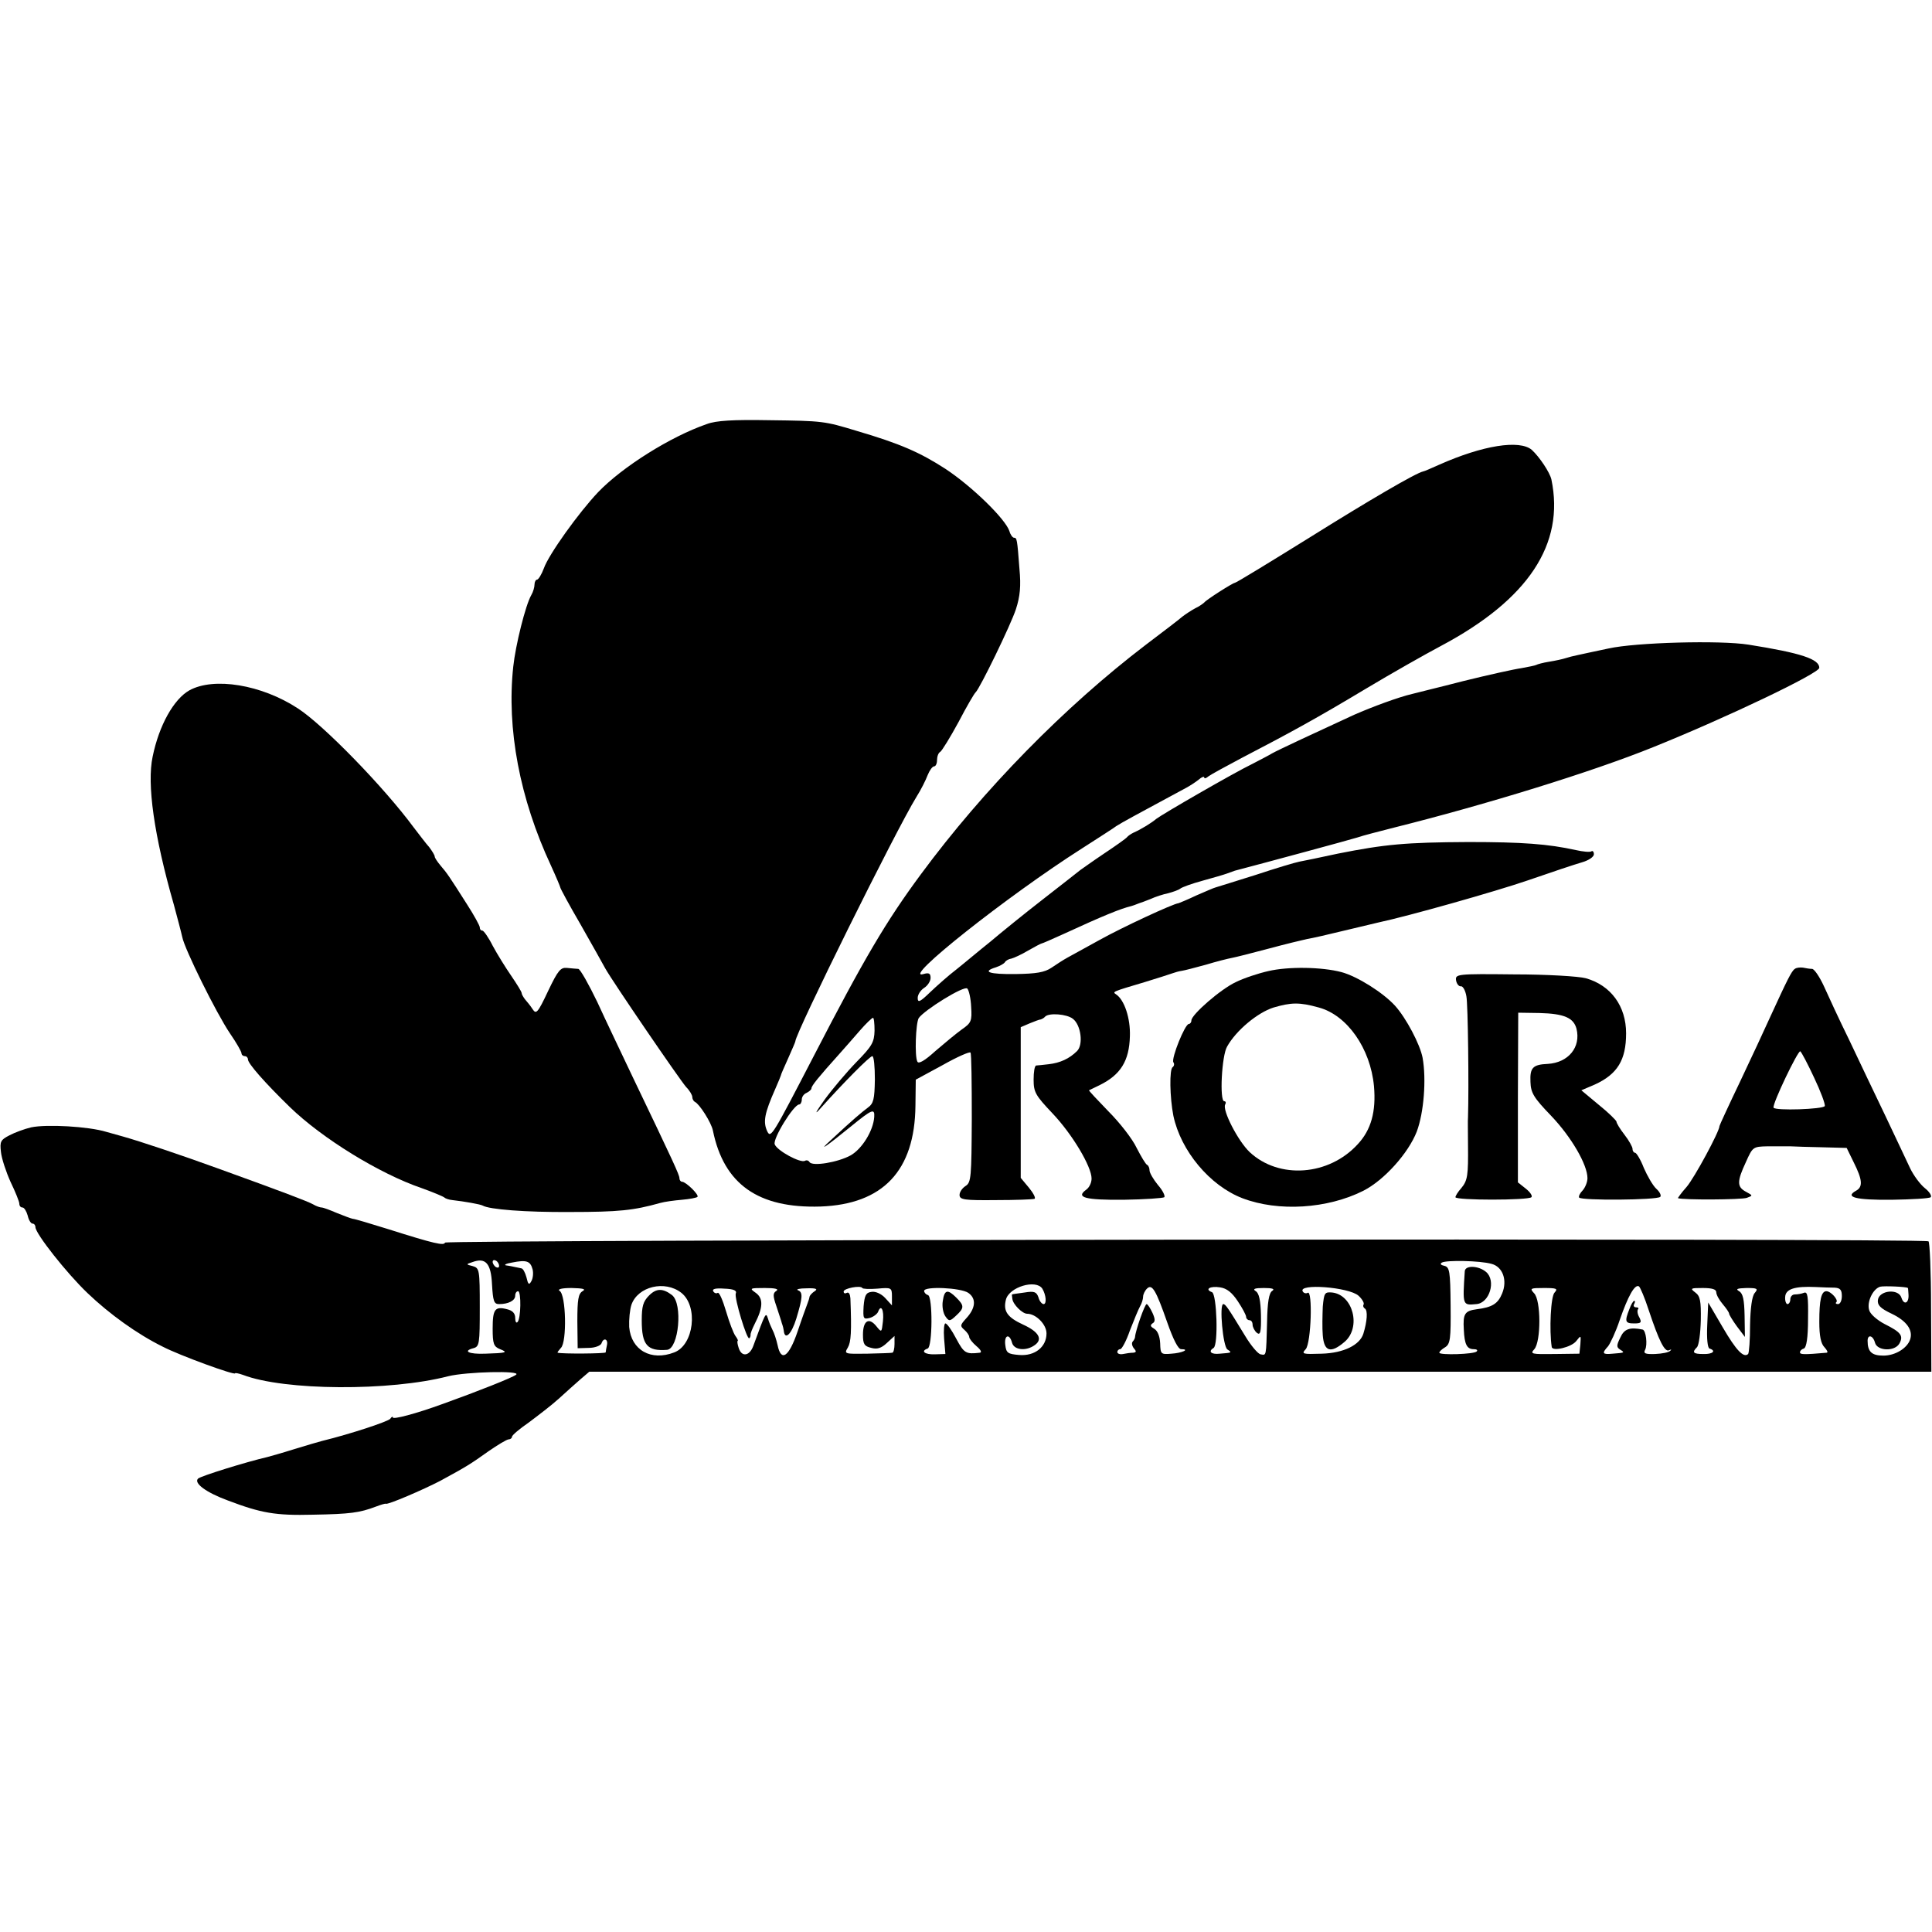 <?xml version="1.0" standalone="no"?>
<!DOCTYPE svg PUBLIC "-//W3C//DTD SVG 20010904//EN"
 "http://www.w3.org/TR/2001/REC-SVG-20010904/DTD/svg10.dtd">
<svg version="1.0" xmlns="http://www.w3.org/2000/svg"
 width="600pt" height="600pt" viewBox="0 0 600 600"
 preserveAspectRatio="xMidYMid meet">
<g transform="translate(0,600) scale(0.1,-0.1)"
fill="#000000" stroke="none">
<path d="M2195 4683 c-113 -39 -262 -133 -337 -211 -60 -63 -154 -194 -169
-237 -7 -19 -17 -35 -21 -35 -4 0 -8 -7 -8 -15 0 -8 -4 -23 -10 -33 -18 -31
-49 -156 -56 -222 -21 -193 20 -410 117 -618 16 -35 29 -66 29 -68 0 -3 28
-55 63 -115 34 -60 69 -122 77 -137 23 -41 230 -344 251 -368 11 -11 19 -25
19 -31 0 -6 4 -13 8 -15 14 -6 51 -64 56 -89 34 -167 141 -242 334 -236 194 7
293 111 295 313 l1 81 83 45 c46 26 85 43 87 39 3 -4 4 -96 4 -205 -1 -182 -2
-198 -19 -209 -11 -7 -19 -19 -19 -28 0 -15 15 -17 113 -16 61 0 115 2 120 4
4 3 -4 18 -18 35 l-25 30 0 234 0 234 28 12 c15 6 30 12 34 12 3 1 10 4 14 9
12 12 67 8 86 -7 25 -19 33 -80 13 -100 -24 -24 -53 -37 -88 -41 -18 -2 -35
-4 -39 -4 -5 -1 -8 -20 -8 -44 0 -39 6 -49 58 -104 62 -65 122 -166 122 -203
0 -13 -7 -28 -17 -35 -33 -24 -3 -32 116 -31 66 1 123 5 127 8 3 4 -5 21 -20
38 -14 17 -26 38 -26 45 0 7 -3 15 -7 17 -5 2 -19 26 -33 53 -13 28 -53 79
-88 114 -34 35 -61 64 -60 65 2 1 17 8 33 16 65 32 92 75 94 152 2 55 -17 113
-43 130 -12 8 -12 8 89 38 39 12 77 24 85 27 8 3 22 7 30 8 8 1 42 10 75 19
33 10 69 19 80 21 11 2 63 15 115 29 52 14 106 27 120 30 14 2 66 14 115 26
50 12 97 23 105 25 94 20 363 96 465 131 72 25 147 50 168 56 21 6 37 17 37
25 0 8 -4 12 -8 9 -4 -3 -26 -1 -48 4 -86 19 -166 25 -334 25 -195 -1 -259 -7
-405 -36 -55 -12 -109 -23 -120 -25 -11 -2 -72 -20 -135 -41 -63 -20 -119 -37
-125 -39 -5 -1 -32 -13 -60 -25 -27 -13 -52 -23 -55 -24 -16 -1 -177 -76 -245
-114 -44 -24 -89 -49 -100 -55 -11 -6 -33 -20 -49 -31 -22 -15 -48 -19 -112
-20 -82 -1 -106 7 -61 21 12 4 25 11 28 16 3 5 12 10 20 11 8 2 32 13 52 25
21 12 40 22 42 22 2 0 32 13 67 29 126 58 178 79 211 87 4 1 9 3 12 4 3 1 8 3
13 5 4 1 20 7 35 13 15 7 40 15 55 18 15 4 32 10 37 14 6 5 37 16 70 25 33 9
67 19 75 22 8 3 20 7 25 9 88 23 358 96 380 103 17 6 68 19 115 31 284 71 615
173 805 250 226 91 515 229 515 246 0 27 -56 46 -220 72 -88 14 -350 7 -435
-12 -44 -9 -88 -19 -98 -21 -10 -2 -26 -6 -35 -9 -9 -3 -32 -8 -51 -11 -19 -3
-37 -8 -40 -10 -4 -2 -24 -6 -46 -10 -22 -3 -103 -21 -180 -40 -77 -20 -149
-37 -159 -40 -43 -10 -124 -40 -181 -65 -111 -51 -240 -111 -255 -120 -8 -5
-35 -19 -60 -32 -60 -29 -281 -157 -299 -171 -14 -12 -46 -32 -71 -43 -8 -4
-17 -10 -20 -14 -3 -4 -34 -26 -70 -50 -36 -24 -69 -48 -75 -52 -5 -4 -57 -45
-115 -90 -58 -45 -132 -105 -165 -133 -34 -27 -80 -66 -104 -85 -25 -19 -62
-52 -83 -72 -31 -30 -38 -33 -38 -17 0 10 9 24 20 31 11 7 20 21 20 31 0 14
-5 17 -22 12 -72 -21 261 243 492 390 47 30 90 58 96 62 12 9 23 16 129 73 44
24 89 48 100 54 11 6 28 17 38 25 9 8 17 11 17 6 0 -4 6 -2 13 4 8 6 54 31
103 57 152 79 234 124 384 214 80 48 186 108 235 134 271 144 385 316 343 517
-5 22 -37 70 -61 92 -38 32 -152 14 -287 -46 -25 -11 -47 -21 -50 -21 -23 -5
-167 -89 -354 -206 -124 -77 -227 -140 -231 -140 -6 0 -88 -52 -95 -61 -3 -3
-15 -12 -28 -18 -13 -7 -31 -19 -40 -26 -9 -8 -60 -47 -113 -87 -253 -193
-504 -449 -699 -713 -108 -146 -177 -263 -333 -565 -127 -245 -133 -256 -144
-234 -14 30 -9 56 25 133 9 20 16 38 17 41 0 3 11 27 23 54 12 27 22 50 22 52
0 25 312 655 376 759 14 22 29 52 35 68 6 15 15 27 20 27 5 0 9 9 9 19 0 11 4
23 10 26 5 3 31 45 57 93 25 48 49 89 53 92 13 12 109 209 125 258 13 40 16
72 11 125 -7 94 -8 97 -17 97 -4 0 -11 9 -14 20 -12 38 -117 140 -199 194 -79
51 -140 78 -276 118 -99 30 -104 31 -270 33 -113 2 -166 -1 -195 -12z m821
-1810 c3 -44 0 -50 -29 -70 -18 -13 -54 -43 -82 -67 -33 -30 -52 -41 -56 -33
-9 17 -5 119 4 135 17 25 141 102 151 92 5 -5 11 -31 12 -57z m-300 -74 c-1
-36 -8 -48 -56 -97 -31 -32 -75 -84 -99 -117 -30 -42 -33 -50 -11 -25 69 77
151 160 159 160 5 0 8 -33 8 -72 -1 -62 -4 -75 -22 -88 -20 -15 -45 -36 -115
-101 -44 -40 -13 -19 63 43 65 53 74 57 72 29 -3 -43 -38 -99 -73 -119 -40
-22 -119 -35 -128 -21 -3 5 -9 7 -14 4 -14 -8 -86 31 -94 51 -7 17 59 124 76
124 4 0 8 7 8 15 0 9 7 18 15 21 8 4 15 10 15 14 0 8 23 36 85 105 17 19 46
52 65 74 19 22 38 40 41 40 3 1 5 -17 5 -40z"/>
<path d="M588 3856 c-48 -27 -94 -108 -114 -206 -18 -85 4 -244 66 -460 11
-41 23 -86 26 -100 7 -37 106 -237 148 -299 20 -29 36 -57 36 -62 0 -5 5 -9
10 -9 6 0 10 -5 10 -10 0 -13 53 -73 130 -148 100 -97 278 -207 410 -252 36
-13 67 -26 70 -29 3 -3 14 -7 25 -8 36 -4 87 -13 94 -17 20 -12 133 -21 271
-20 152 0 198 5 280 28 14 4 44 8 68 10 23 2 45 6 48 9 6 6 -36 47 -48 47 -4
0 -8 5 -8 11 0 10 -17 47 -145 314 -34 72 -84 176 -110 233 -27 56 -53 102
-59 103 -6 0 -22 2 -35 3 -20 2 -28 -7 -59 -72 -32 -68 -37 -73 -48 -56 -7 11
-18 24 -24 31 -5 7 -10 15 -10 19 0 4 -15 28 -32 53 -18 26 -44 68 -58 94 -13
26 -28 47 -32 47 -5 0 -8 4 -8 10 0 5 -18 38 -40 72 -54 85 -62 97 -82 120
-10 12 -18 24 -18 28 0 4 -8 17 -17 29 -10 11 -31 39 -48 61 -93 126 -281 319
-360 370 -113 74 -261 98 -337 56z"/>
<path d="M3938 2984 c-31 -7 -76 -22 -100 -34 -46 -21 -138 -101 -138 -119 0
-6 -4 -11 -8 -11 -12 0 -55 -107 -48 -119 4 -5 2 -12 -2 -15 -11 -6 -9 -95 2
-151 23 -109 113 -217 214 -256 112 -43 265 -33 376 23 65 33 140 117 166 184
22 59 30 162 18 229 -8 42 -51 123 -85 161 -37 41 -118 92 -167 105 -60 16
-165 18 -228 3z m158 -113 c88 -24 160 -127 171 -244 7 -79 -9 -136 -50 -180
-90 -99 -245 -110 -336 -25 -36 34 -86 131 -76 148 3 5 2 10 -3 10 -15 0 -8
142 9 170 28 50 94 105 144 121 55 16 80 17 141 0z"/>
<path d="M5574 2991 c-10 -6 -24 -35 -75 -146 -17 -38 -60 -130 -95 -204 -35
-73 -64 -136 -64 -138 0 -17 -78 -161 -102 -189 -17 -19 -28 -35 -27 -35 15
-6 198 -5 214 1 19 7 19 7 -3 19 -28 15 -28 32 0 92 21 47 22 48 67 49 25 0
57 0 71 0 14 -1 59 -2 100 -3 l75 -2 22 -45 c27 -54 29 -76 7 -88 -36 -20 -1
-29 110 -28 63 1 118 4 122 8 4 4 -4 17 -18 28 -14 11 -35 39 -46 62 -11 24
-46 97 -77 163 -32 66 -82 172 -112 235 -31 63 -66 139 -79 168 -13 28 -29 52
-36 53 -7 0 -20 2 -29 4 -9 1 -20 0 -25 -4z m60 -338 c20 -42 35 -82 33 -88
-5 -10 -154 -15 -159 -5 -5 10 76 179 83 175 4 -3 23 -39 43 -82z"/>
<path d="M4522 2955 c2 -11 9 -19 15 -18 6 1 14 -13 17 -31 5 -25 8 -283 5
-376 -1 -8 0 -46 0 -85 1 -95 -1 -111 -21 -135 -10 -11 -18 -24 -18 -28 0 -10
226 -10 236 0 4 4 -4 16 -18 27 l-24 19 0 264 1 263 66 -1 c77 -2 106 -15 115
-49 14 -57 -25 -105 -89 -109 -47 -2 -56 -12 -54 -56 1 -34 10 -49 64 -105 63
-66 113 -152 113 -194 0 -12 -7 -29 -15 -38 -8 -8 -13 -18 -11 -22 6 -10 242
-8 252 2 4 4 -1 15 -12 25 -11 10 -28 40 -39 65 -10 26 -23 47 -27 47 -4 0 -8
5 -8 12 0 6 -11 26 -25 44 -14 18 -25 36 -25 41 -1 4 -25 28 -55 52 l-54 45
42 18 c70 32 97 76 97 159 0 84 -47 149 -125 171 -22 6 -121 12 -223 12 -178
2 -183 1 -180 -19z"/>
<path d="M97 2499 c-21 -5 -51 -16 -68 -25 -27 -14 -30 -19 -26 -52 2 -20 16
-62 30 -93 15 -31 27 -61 27 -67 0 -7 4 -12 10 -12 5 0 12 -11 16 -25 3 -14
10 -25 15 -25 5 0 9 -5 9 -11 0 -20 97 -143 162 -205 68 -65 154 -127 233
-166 54 -28 225 -90 225 -83 0 2 11 0 25 -5 128 -49 456 -51 637 -4 57 14 227
18 211 5 -8 -8 -122 -53 -228 -91 -85 -31 -155 -49 -155 -42 0 4 -4 2 -8 -4
-5 -8 -122 -47 -212 -69 -8 -2 -46 -13 -85 -25 -38 -12 -77 -23 -85 -25 -65
-15 -207 -59 -215 -67 -14 -14 25 -43 93 -68 103 -39 147 -47 264 -44 115 2
145 6 195 25 16 6 29 10 31 9 6 -4 117 44 169 71 81 44 94 52 150 92 29 20 57
37 63 37 5 0 10 4 10 8 0 5 24 25 53 45 28 21 70 53 92 73 22 20 52 47 67 60
l28 24 2084 0 2084 0 -1 200 c0 111 -4 203 -8 205 -14 10 -4604 5 -4607 -4 -3
-10 -32 -4 -177 42 -55 17 -104 32 -110 32 -5 1 -27 9 -49 18 -21 9 -42 17
-47 17 -5 0 -17 4 -27 10 -16 9 -95 39 -297 112 -110 40 -241 84 -295 99 -25
7 -47 13 -50 14 -56 17 -185 24 -233 14z m1431 -488 c3 -52 6 -61 22 -61 29 0
50 11 50 26 0 8 4 14 9 14 10 0 9 -86 -2 -96 -4 -4 -7 2 -7 13 0 14 -8 23 -25
27 -38 10 -45 0 -45 -60 0 -47 3 -56 23 -64 26 -10 20 -12 -46 -14 -51 -2 -71
8 -37 17 19 5 20 14 20 127 0 117 -1 122 -22 128 -21 5 -21 6 -2 12 42 16 59
-3 62 -69z m22 58 c0 -6 -4 -7 -10 -4 -5 3 -10 11 -10 16 0 6 5 7 10 4 6 -3
10 -11 10 -16z m104 -11 c3 -12 1 -29 -4 -37 -7 -13 -10 -10 -15 12 -4 15 -11
28 -16 28 -5 1 -13 3 -19 4 -5 1 -18 4 -27 5 -10 1 -2 6 17 9 45 9 57 5 64
-21z m2978 17 c35 -9 50 -51 33 -92 -13 -32 -31 -43 -79 -49 -37 -5 -43 -14
-40 -63 2 -47 10 -61 31 -61 9 0 13 -3 9 -7 -8 -9 -116 -12 -116 -4 0 4 8 11
18 17 16 10 18 26 17 130 -1 107 -3 119 -20 123 -10 2 -14 6 -7 10 14 8 119 6
154 -4z m-2516 -90 c53 -42 39 -162 -22 -185 -72 -28 -134 7 -140 79 -1 23 2
54 7 69 20 57 104 77 155 37z m609 13 c43 4 45 3 45 -24 l0 -28 -21 23 c-12
13 -30 21 -42 19 -18 -2 -22 -11 -25 -45 -2 -38 -1 -41 19 -36 11 3 23 12 26
19 9 25 19 6 15 -30 -4 -35 -4 -35 -21 -14 -23 28 -41 16 -41 -27 0 -29 4 -36
26 -41 18 -5 31 -1 48 15 l24 22 0 -25 c0 -14 -3 -27 -7 -27 -3 -1 -38 -2 -78
-3 -70 -1 -72 -1 -60 19 10 17 12 49 8 153 -1 13 -5 20 -11 17 -5 -3 -10 -2
-10 4 0 10 53 20 58 11 1 -3 22 -4 47 -2z m512 0 c12 -20 14 -48 4 -48 -5 0
-13 9 -16 21 -6 17 -13 20 -43 15 -21 -3 -38 -5 -39 -6 -1 0 0 -6 1 -14 2 -17
31 -46 46 -46 27 0 60 -33 60 -61 0 -42 -36 -71 -85 -67 -35 3 -40 6 -43 31
-4 31 13 37 21 7 6 -23 44 -27 71 -7 25 18 12 41 -36 63 -50 23 -63 42 -54 78
10 39 93 64 113 34z m388 -105 c19 -54 34 -83 43 -83 29 0 3 -12 -30 -14 -33
-3 -34 -1 -35 32 -1 22 -8 39 -18 45 -12 7 -14 11 -6 17 9 5 9 13 0 33 -7 15
-15 27 -18 27 -6 0 -35 -84 -36 -102 0 -3 -3 -10 -7 -14 -4 -4 -3 -13 3 -21 9
-10 8 -13 -2 -14 -8 0 -22 -2 -31 -4 -10 -2 -18 1 -18 6 0 5 4 9 9 9 5 0 19
26 30 58 12 31 26 65 31 74 6 10 10 24 10 31 0 7 5 18 12 25 16 16 28 -5 63
-105z m219 66 c14 -21 26 -43 26 -49 0 -5 5 -10 10 -10 6 0 10 -6 10 -14 0 -7
6 -19 13 -25 11 -9 14 1 13 55 -1 45 -6 68 -16 74 -11 7 -4 10 25 10 27 0 35
-3 26 -9 -10 -6 -15 -35 -16 -97 -3 -109 -2 -103 -20 -100 -8 1 -30 27 -48 57
-53 87 -61 99 -68 99 -13 0 -1 -133 13 -141 15 -10 14 -10 -24 -13 -27 -3 -37
7 -19 18 15 10 10 167 -5 173 -24 9 -6 20 25 15 21 -3 37 -16 55 -43z m375 17
c11 -10 18 -22 16 -27 -3 -4 -1 -10 4 -13 9 -6 7 -39 -5 -78 -11 -35 -61 -60
-129 -62 -60 -2 -64 -1 -50 14 17 19 22 186 6 175 -5 -3 -12 -1 -15 4 -17 26
143 14 173 -13z m901 -44 c32 -96 50 -133 64 -125 6 3 8 2 3 -2 -4 -5 -25 -9
-47 -10 -31 -1 -37 2 -31 13 8 15 3 61 -8 63 -40 8 -57 2 -69 -25 -12 -24 -12
-30 -1 -37 16 -10 15 -10 -23 -13 -32 -3 -34 1 -14 23 7 9 24 45 36 81 26 75
47 113 60 105 4 -3 18 -36 30 -73z m578 69 c17 -1 22 -7 22 -26 0 -14 -5 -25
-12 -25 -6 0 -9 3 -5 6 7 7 -17 34 -31 34 -16 0 -22 -27 -22 -95 0 -44 5 -68
16 -79 8 -9 12 -16 7 -17 -69 -6 -83 -6 -83 1 0 5 5 10 12 12 8 3 13 33 13 92
1 70 -1 86 -13 81 -7 -3 -20 -5 -28 -5 -8 0 -14 -7 -14 -15 0 -8 -4 -15 -9
-15 -4 0 -8 10 -7 22 1 25 30 34 95 31 20 -1 46 -2 59 -2z m227 -1 c1 0 1 -9
2 -20 2 -27 -14 -35 -22 -10 -9 29 -69 23 -73 -7 -2 -16 7 -26 43 -43 46 -22
67 -51 57 -80 -9 -27 -46 -50 -83 -50 -36 0 -49 12 -49 46 0 21 17 17 23 -6 7
-26 62 -28 76 -2 13 24 4 35 -46 60 -23 12 -45 31 -48 43 -8 25 11 66 34 73
12 3 83 0 86 -4z m-4116 -10 c-13 -8 -16 -26 -16 -93 l1 -84 34 1 c20 0 37 7
40 14 6 19 21 14 17 -5 -2 -10 -4 -20 -4 -23 -1 -4 -135 -5 -149 -1 -2 1 3 7
10 15 19 18 16 165 -4 177 -8 5 6 9 37 9 36 -1 46 -3 34 -10z m476 -7 c-5 -14
35 -146 42 -139 3 2 4 7 4 10 -1 4 5 19 13 35 26 50 27 79 3 96 -20 14 -19 15
28 15 32 0 45 -3 36 -9 -11 -7 -11 -15 0 -47 7 -22 14 -42 15 -46 1 -5 3 -10
4 -13 1 -3 3 -10 4 -17 3 -32 24 -12 39 37 20 66 21 82 5 88 -7 3 5 6 27 6 29
1 36 -2 25 -9 -8 -5 -15 -13 -16 -17 0 -4 -4 -15 -7 -23 -3 -8 -17 -46 -30
-85 -27 -79 -51 -96 -62 -43 -4 18 -11 39 -16 48 -4 8 -11 24 -14 35 -7 21 -7
20 -46 -86 -12 -31 -36 -34 -45 -5 -4 12 -5 21 -3 22 2 0 -1 7 -7 15 -6 8 -19
42 -29 76 -10 34 -21 60 -26 58 -4 -3 -11 -1 -14 5 -4 7 7 10 34 8 30 -1 40
-6 36 -15z m722 2 c26 -18 23 -48 -7 -80 -18 -20 -19 -23 -5 -35 8 -7 15 -17
15 -22 0 -5 10 -18 23 -29 13 -11 17 -19 10 -20 -43 -5 -49 -2 -73 43 -14 27
-29 48 -34 48 -4 0 -6 -21 -4 -47 l4 -48 -33 -1 c-31 -1 -45 10 -22 18 15 5
16 161 1 166 -7 2 -12 8 -12 13 0 15 113 10 137 -6z m1821 1 c-12 -11 -17
-117 -9 -169 2 -15 61 -1 76 18 15 19 15 19 13 -10 l-3 -29 -77 -1 c-72 -1
-77 0 -63 15 21 24 21 153 -1 174 -14 15 -11 16 31 16 39 0 44 -2 33 -14z
m502 1 c0 -8 9 -24 20 -37 11 -13 20 -26 20 -30 0 -3 11 -21 24 -39 l25 -33
-1 66 c-1 50 -5 69 -17 76 -12 7 -6 9 23 10 34 0 37 -2 25 -16 -8 -10 -13 -46
-14 -99 0 -46 -3 -86 -6 -90 -14 -13 -37 11 -79 83 l-45 77 -3 -70 c-2 -42 1
-71 7 -73 22 -7 10 -18 -19 -17 -32 0 -36 5 -20 21 6 6 11 43 12 84 1 60 -2
75 -17 86 -17 13 -15 14 23 14 29 0 42 -4 42 -13z"/>
<path d="M4549 2052 c-7 -107 -7 -106 36 -102 41 3 62 73 30 100 -24 20 -65
21 -66 2z"/>
<path d="M2016 1977 c-19 -19 -23 -34 -23 -78 0 -76 17 -96 79 -91 36 4 49
143 15 170 -29 22 -49 21 -71 -1z"/>
<path d="M4108 1942 c-1 -26 -2 -66 0 -89 4 -51 25 -57 68 -20 52 45 26 146
-39 153 -23 2 -25 -1 -29 -44z"/>
<path d="M5060 1934 c-15 -38 -13 -44 15 -44 22 0 24 3 16 19 -6 10 -7 21 -4
25 3 3 1 6 -6 6 -7 0 -9 5 -6 10 3 6 4 10 0 10 -3 0 -10 -12 -15 -26z"/>
<path d="M2928 1960 c-3 -17 1 -38 8 -48 11 -16 14 -16 33 2 26 24 26 31 1 56
-27 27 -37 25 -42 -10z"/>
</g>
</svg>

